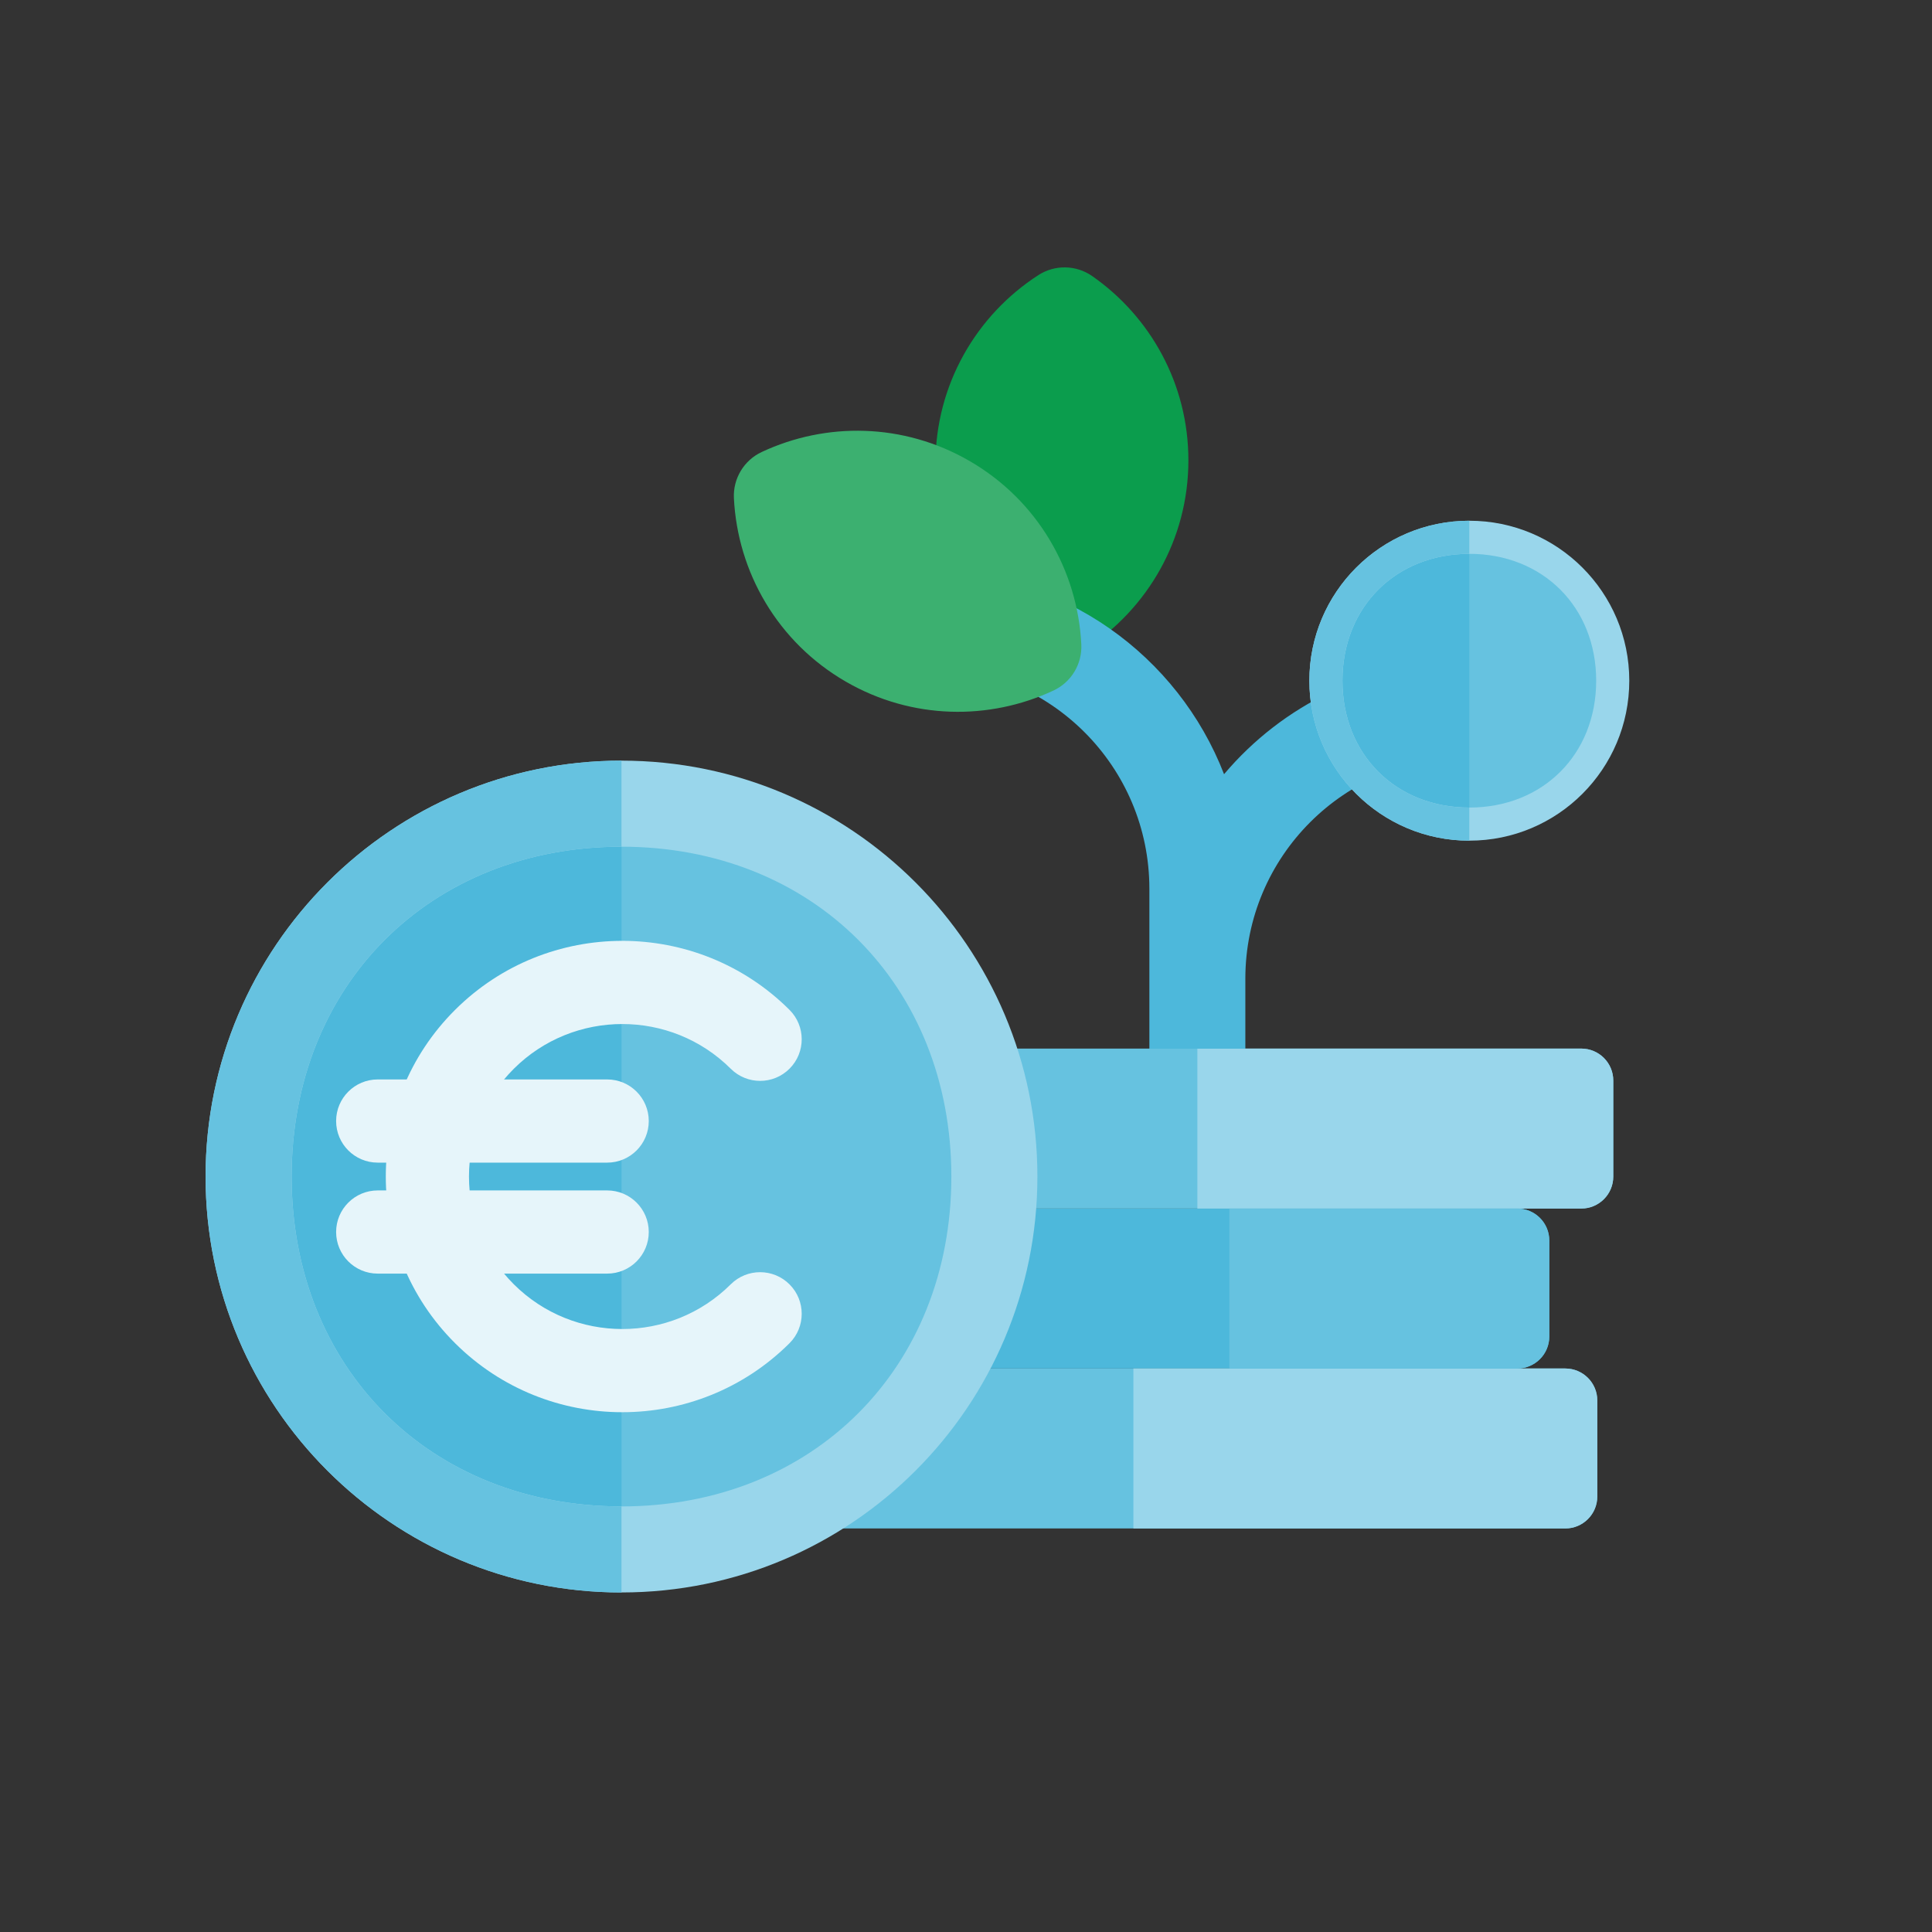 <svg width="160" height="160" viewBox="0 0 160 160" fill="none" xmlns="http://www.w3.org/2000/svg">
<rect x="0" y="0" width="160" height="160" fill="#333333" stroke="none"/>
<g clip-path="url(#clip0_389_1854)">
<path d="M55.444 115.983C55.444 114.519 56.631 113.333 58.094 113.333L129.631 113.333C131.095 113.333 132.281 114.519 132.281 115.983L132.281 123.931C132.281 125.394 131.095 126.581 129.631 126.581L58.094 126.581C56.631 126.581 55.444 125.394 55.444 123.931L55.444 115.983Z" fill="#66C2E0"/>
<path d="M56.769 89.488C56.769 88.025 57.955 86.839 59.418 86.839L130.956 86.839C132.419 86.839 133.605 88.025 133.605 89.488L133.605 97.437C133.605 98.9 132.419 100.087 130.956 100.087L59.418 100.087C57.955 100.087 56.769 98.9 56.769 97.437L56.769 89.488Z" fill="#66C2E0"/>
<path d="M51.47 102.735C51.47 101.272 52.656 100.086 54.119 100.086L125.657 100.086C127.12 100.086 128.306 101.272 128.306 102.735L128.306 110.684C128.306 112.147 127.12 113.334 125.657 113.334L54.119 113.334C52.656 113.334 51.47 112.147 51.47 110.684L51.47 102.735Z" fill="#4DB8DB"/>
<path d="M93.862 113.333L129.631 113.333C131.094 113.333 132.281 114.519 132.281 115.983L132.281 123.931C132.281 125.394 131.094 126.581 129.631 126.581L93.862 126.581L93.862 113.333Z" fill="#99D6EB"/>
<path d="M99.161 86.839L130.956 86.839C132.419 86.839 133.605 88.025 133.605 89.488L133.605 97.437C133.605 98.9 132.419 100.087 130.956 100.087L99.161 100.087L99.161 86.839Z" fill="#99D6EB"/>
<path d="M101.811 100.086L125.656 100.086C127.12 100.086 128.306 101.272 128.306 102.735L128.306 110.684C128.306 112.147 127.12 113.334 125.656 113.334L101.811 113.334L101.811 100.086Z" fill="#66C2E0"/>
<path d="M82.352 97.433C82.352 114.489 68.527 128.314 51.472 128.314C34.417 128.314 20.591 114.489 20.591 97.433C20.591 80.379 34.417 66.553 51.472 66.553C68.527 66.553 82.352 80.379 82.352 97.433Z" fill="#66C2E0"/>
<path d="M20.591 97.433C20.591 114.489 34.417 128.314 51.472 128.314L51.472 66.553C34.417 66.553 20.591 80.379 20.591 97.433Z" fill="#4DB8DB"/>
<path fill-rule="evenodd" clip-rule="evenodd" d="M51.469 70.12C35.617 70.12 24.152 81.585 24.152 97.437C24.152 113.29 35.617 124.755 51.469 124.755C67.322 124.755 78.787 113.29 78.787 97.437C78.787 81.585 67.322 70.12 51.469 70.12ZM17.025 97.437C17.025 78.414 32.447 62.993 51.469 62.993C70.492 62.993 85.913 78.414 85.913 97.437C85.913 116.46 70.492 131.881 51.469 131.881C32.447 131.881 17.025 116.46 17.025 97.437Z" fill="#99D6EB"/>
<path d="M51.469 70.12C35.617 70.12 24.152 81.585 24.152 97.437C24.152 113.29 35.617 124.755 51.469 124.755L51.469 131.881C32.447 131.881 17.025 116.46 17.025 97.437C17.025 78.414 32.447 62.993 51.469 62.993L51.469 70.12Z" fill="#66C2E0"/>
<path fill-rule="evenodd" clip-rule="evenodd" d="M60.519 88.51C55.56 83.571 47.512 83.571 42.553 88.51C37.601 93.441 37.601 101.43 42.553 106.36C47.512 111.299 55.56 111.299 60.519 106.36C61.867 105.018 64.048 105.023 65.39 106.371C66.733 107.719 66.728 109.9 65.38 111.242C57.733 118.857 45.339 118.857 37.692 111.242C30.036 103.618 30.036 91.252 37.692 83.629C45.339 76.013 57.733 76.013 65.38 83.629C66.728 84.971 66.733 87.152 65.39 88.5C64.048 89.848 61.867 89.852 60.519 88.51Z" fill="#E6F5FA"/>
<path fill-rule="evenodd" clip-rule="evenodd" d="M27.836 92.84C27.836 90.938 29.378 89.395 31.28 89.395L50.284 89.395C52.186 89.395 53.728 90.938 53.728 92.84C53.728 94.742 52.186 96.284 50.284 96.284L31.28 96.284C29.378 96.284 27.836 94.742 27.836 92.84Z" fill="#E6F5FA"/>
<path fill-rule="evenodd" clip-rule="evenodd" d="M27.836 102.03C27.836 100.128 29.378 98.586 31.28 98.586L50.284 98.586C52.186 98.586 53.728 100.128 53.728 102.03C53.728 103.933 52.186 105.475 50.284 105.475L31.28 105.475C29.378 105.475 27.836 103.933 27.836 102.03Z" fill="#E6F5FA"/>
<path d="M85.433 53.67C86.767 54.601 88.529 54.633 89.895 53.751C95.023 50.441 98.418 44.677 98.418 38.12C98.418 31.804 95.268 26.224 90.453 22.864C89.12 21.934 87.358 21.902 85.992 22.784C80.864 26.093 77.469 31.857 77.469 38.414C77.469 44.73 80.619 50.311 85.433 53.67Z" fill="#0B9D4D"/>
<path d="M95.186 73.6C95.186 63.478 86.98 55.273 76.858 55.273L76.858 47.324C88.026 47.324 97.567 54.292 101.371 64.117C106.191 58.405 113.403 54.777 121.462 54.777C123.657 54.777 125.436 56.556 125.436 58.751C125.436 60.946 123.657 62.725 121.462 62.725C111.34 62.725 103.134 70.931 103.134 81.053L103.134 86.848L95.186 86.848L95.186 73.6Z" fill="#4DB8DB"/>
<path d="M87.249 57.185C88.721 56.496 89.63 54.986 89.549 53.362C89.248 47.266 85.953 41.443 80.274 38.165C74.804 35.007 68.397 34.944 63.08 37.434C61.608 38.123 60.699 39.633 60.779 41.257C61.081 47.353 64.376 53.176 70.055 56.455C75.524 59.613 81.932 59.675 87.249 57.185Z" fill="#3CB070"/>
<path d="M133.56 56.368C133.56 62.928 128.243 68.246 121.683 68.246C115.123 68.246 109.806 62.928 109.806 56.368C109.806 49.809 115.123 44.491 121.683 44.491C128.243 44.491 133.56 49.809 133.56 56.368Z" fill="#66C2E0"/>
<path d="M109.806 56.368C109.806 62.928 115.123 68.246 121.683 68.246L121.683 44.491C115.123 44.491 109.806 49.809 109.806 56.368Z" fill="#4DB8DB"/>
<path fill-rule="evenodd" clip-rule="evenodd" d="M121.682 45.866C115.585 45.866 111.175 50.276 111.175 56.373C111.175 62.47 115.585 66.879 121.682 66.879C127.779 66.879 132.189 62.47 132.189 56.373C132.189 50.276 127.779 45.866 121.682 45.866ZM108.435 56.373C108.435 49.056 114.366 43.125 121.682 43.125C128.999 43.125 134.93 49.056 134.93 56.373C134.93 63.689 128.999 69.62 121.682 69.62C114.366 69.62 108.435 63.689 108.435 56.373Z" fill="#99D6EB"/>
<path d="M121.682 45.866C115.585 45.866 111.175 50.276 111.175 56.373C111.175 62.47 115.585 66.879 121.682 66.879L121.682 69.62C114.366 69.62 108.435 63.689 108.435 56.373C108.435 49.056 114.366 43.125 121.682 43.125L121.682 45.866Z" fill="#66C2E0"/>
</g>
<defs>
<clipPath id="clip0_389_1854">
<rect width="160" height="160" fill="white"/>
</clipPath>
</defs>
</svg>

